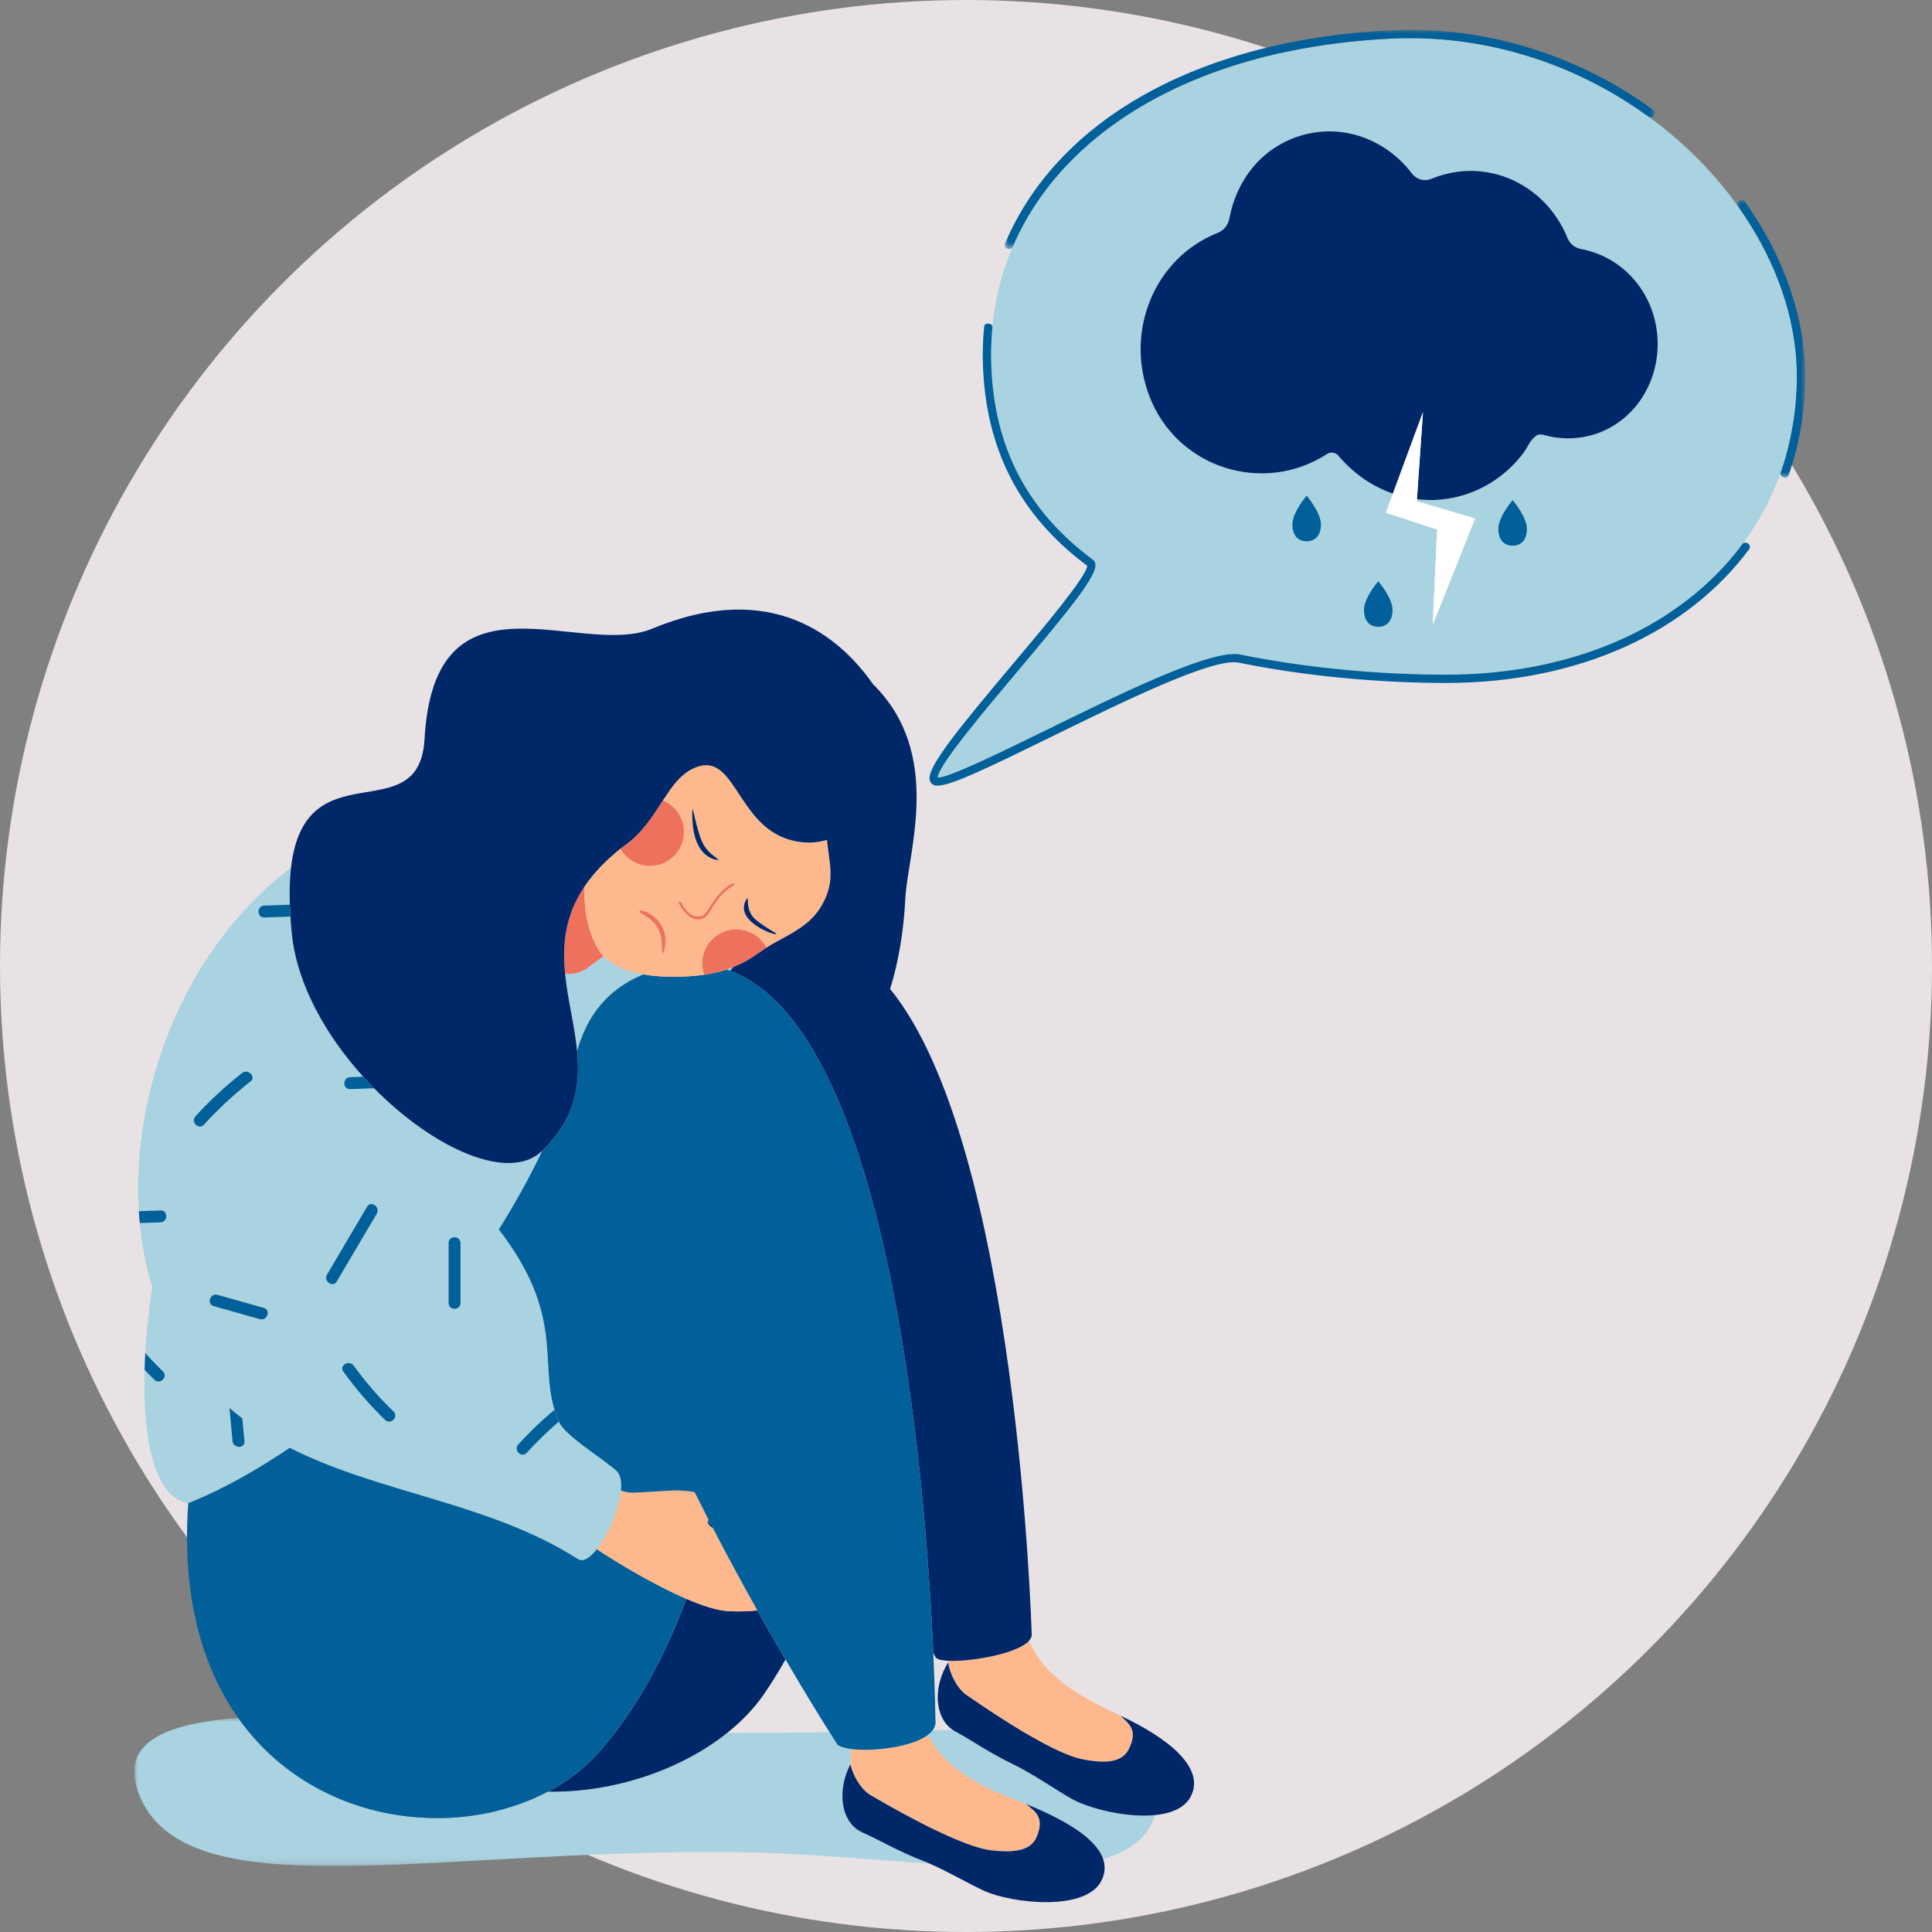 <?xml version="1.0" encoding="UTF-8"?> <svg xmlns="http://www.w3.org/2000/svg" xmlns:xlink="http://www.w3.org/1999/xlink" width="259px" height="259px" viewBox="0 0 259 259" version="1.1"><rect x="0" y="0" width="259" height="259" fill="#808080" stroke="none"/><title>Group 13</title><defs><circle id="path-1" cx="129.5" cy="129.5" r="129.5"></circle><polygon id="path-3" points="0 0 106.706 0 106.706 19.854 0 19.854"></polygon><polygon id="path-5" points="0 0 87.166 0 87.166 29.39 0 29.39"></polygon><polygon id="path-7" points="0 0 9.091 0 9.091 37.222 0 37.222"></polygon></defs><g id="Page-1" stroke="none" stroke-width="1" fill="none" fill-rule="evenodd"><g id="7-TRASTORNOS-AFECTIVOS-DEPRESIÓN--3-Depresión" transform="translate(-419, -2665)"><g id="Group" transform="translate(38, 2578)"><g id="Group-13" transform="translate(381, 87)"><g id="shutterstock_1672913416-copy-5"><mask id="mask-2" fill="white"><use xlink:href="#path-1"></use></mask><use id="Mask" fill="#E8E2E4" xlink:href="#path-1"></use></g><g id="Group-92-Copy" transform="translate(18, 4)"><path d="M125.725,237.182 C123.801,236.121 120.38,233.736 117.794,232.504 C114.688,231.024 112.217,229.261 110.119,228.147 C109.983,228.075 109.855,227.995 109.731,227.91 C108.854,227.925 107.954,227.942 107.031,227.959 C106.866,228.178 106.655,228.383 106.405,228.574 C109.172,233.891 114.477,235.855 119.52,237.832 C124.621,239.892 128.923,242.373 129.883,245.216 C133.445,244.177 135.904,242.35 136.834,239.33 C132.97,239.712 128.006,238.44 125.725,237.182" id="Fill-1" fill="#A9D3E0"></path><g id="Group-5" transform="translate(0, 226.299)"><mask id="mask-4" fill="white"><use xlink:href="#path-3"></use></mask><g id="Clip-4"></g><path d="M97.67,15.385 C94.647,14.07 94.175,9.703 96.014,6.192 C96.014,6.192 96.014,6.192 96.014,6.193 C96.05,5.464 96.084,4.774 96.07,4.164 C95.242,4.054 94.602,3.864 94.275,3.596 C94.275,3.596 93.892,3.006 93.205,1.914 C89.449,1.968 85.423,2.006 81.109,2.006 C80.573,2.006 80.036,2.004 79.498,2.001 C73.416,6.86 64.496,10.033 55.449,9.892 C42.998,16.491 24.01,14.249 13.925,0 C3.686,0.798 -1.935,3.479 0.609,10.155 C6.641,25.987 39.665,17.569 80.448,17.989 C89.278,18.08 98.412,18.97 106.706,19.567 C106.346,19.409 105.996,19.263 105.661,19.134 C102.449,17.899 99.848,16.333 97.67,15.385" id="Fill-3" fill="#A9D3E0" mask="url(#mask-4)"></path></g><path d="M96.07,230.464 C96.084,231.074 96.05,231.763 96.014,232.492 C96.232,233.788 97.332,235.844 98.684,236.64 C104.366,239.984 111.373,243.614 114.817,244.042 C118.263,244.47 120.252,243.958 120.965,242.274 C122.061,239.684 120.856,238.865 119.52,237.832 C114.477,235.855 109.172,233.89 106.405,228.574 C104.203,230.25 98.975,230.85 96.07,230.464" id="Fill-6" fill="#FDB98D"></path><path d="M119.52,237.832 C120.856,238.865 122.061,239.684 120.965,242.274 C120.252,243.958 118.263,244.47 114.817,244.042 C111.373,243.614 104.366,239.984 98.684,236.64 C97.332,235.844 96.232,233.788 96.014,232.492 C96.014,232.492 96.014,232.492 96.014,232.492 C94.175,236.002 94.647,240.369 97.67,241.684 C99.848,242.632 102.449,244.198 105.661,245.433 C105.996,245.562 106.346,245.708 106.706,245.867 C109.212,246.972 112.182,248.687 113.932,249.482 C117.635,251.163 127.863,252.372 129.765,247.894 C130.157,246.969 130.173,246.076 129.882,245.216 C128.923,242.373 124.62,239.892 119.52,237.832" id="Fill-8" fill="#002869"></path><path d="M109.14,218.644 C109.132,218.712 109.124,218.78 109.116,218.848 C109.116,218.848 109.116,218.848 109.116,218.848 C109.233,220.157 110.235,222.298 111.522,223.196 C116.927,226.971 123.63,231.133 127.031,231.827 C130.433,232.522 132.456,232.166 133.298,230.541 C134.591,228.045 133.453,227.134 132.202,226.001 C127.393,223.67 122.327,221.332 119.94,215.972 C118.374,217.69 112.207,218.79 109.14,218.644" id="Fill-10" fill="#FDB98D"></path><path d="M132.202,226.001 C133.453,227.134 134.591,228.045 133.298,230.542 C132.456,232.166 130.433,232.522 127.031,231.827 C123.63,231.133 116.927,226.971 111.522,223.196 C110.235,222.297 109.233,220.157 109.116,218.848 C109.116,218.848 109.116,218.848 109.116,218.848 C107.108,222.049 107.196,226.191 109.731,227.911 C109.855,227.995 109.983,228.075 110.119,228.147 C112.217,229.261 114.688,231.024 117.794,232.504 C120.38,233.736 123.801,236.121 125.725,237.182 C128.006,238.44 132.97,239.711 136.834,239.33 C139.004,239.115 140.827,238.38 141.634,236.827 C143.629,232.989 138.56,228.972 132.202,226.001" id="Fill-12" fill="#002869"></path><path d="M8.204,145.638 C10.127,143.535 12.211,141.604 14.454,139.846 C15.258,139.215 16.402,140.343 15.589,140.98 C13.346,142.738 11.263,144.669 9.34,146.772 C8.641,147.536 7.509,146.399 8.204,145.638 L8.204,145.638 Z M17.354,171.329 C18.351,171.611 17.823,173.126 16.832,172.846 C14.771,172.264 12.709,171.681 10.648,171.098 C9.651,170.817 10.179,169.302 11.169,169.581 C13.231,170.164 15.293,170.747 17.354,171.329 L17.354,171.329 Z M13.169,189.192 C13.03,187.708 12.892,186.224 12.753,184.74 C13.321,185.233 13.9,185.704 14.491,186.153 C14.585,187.166 14.68,188.179 14.774,189.192 C14.871,190.221 13.264,190.211 13.169,189.192 L13.169,189.192 Z M25.837,166.863 C27.628,163.831 29.419,160.799 31.209,157.768 C31.735,156.878 33.031,157.826 32.51,158.708 C30.72,161.739 28.929,164.771 27.138,167.802 C26.613,168.693 25.317,167.744 25.837,166.863 L25.837,166.863 Z M34.757,185.221 C35.501,185.941 34.364,187.074 33.622,186.355 C31.564,184.363 29.704,182.2 28.026,179.88 C27.419,179.042 28.812,178.242 29.412,179.071 C31.011,181.28 32.799,183.325 34.757,185.221 L34.757,185.221 Z M42.132,162.659 C42.132,161.59 43.738,161.59 43.738,162.659 L43.738,170.678 C43.738,171.712 42.132,171.71 42.132,170.678 L42.132,162.659 Z M20.835,190.089 C32.903,196.209 47.631,197.43 59.47,204.999 C60.174,205.449 61.105,204.836 62.014,203.683 C63.535,201.758 64.995,198.325 65.237,195.828 C65.354,194.623 65.187,193.635 64.607,193.141 C62.193,191.087 57.761,188.475 56.917,186.575 C55.408,187.881 53.969,189.282 52.614,190.766 C51.913,191.526 50.783,190.398 51.473,189.638 C52.994,187.964 54.611,186.421 56.335,184.984 C54.326,178.394 57.63,172.176 48.869,160.823 C50.916,157.57 52.877,154.057 54.706,150.265 C54.706,150.265 54.705,150.266 54.705,150.267 C50.273,154.571 40.154,150.001 32.155,141.894 C31.082,141.931 30.008,141.968 28.934,142.006 C27.899,142.041 27.903,140.437 28.934,140.402 C29.519,140.381 30.104,140.361 30.689,140.341 C25.71,134.83 21.819,127.981 21.126,121.234 C21.041,120.412 20.976,119.629 20.928,118.879 C19.761,118.919 18.595,118.959 17.428,119 C16.393,119.035 16.398,117.431 17.428,117.396 C18.568,117.356 19.709,117.317 20.849,117.278 C20.787,115.392 20.847,113.755 21.011,112.332 C6.316,123.47 -0.356,142.567 0.609,158.374 C1.583,158.327 2.546,158.303 3.509,158.267 C4.555,158.231 4.543,159.834 3.509,159.87 C2.582,159.906 1.667,159.929 0.739,159.965 C1.012,163.036 1.596,165.896 2.409,168.527 C1.947,171.62 1.633,174.587 1.471,177.364 C2.217,178.22 3.018,179.043 3.842,179.843 C4.577,180.566 3.441,181.7 2.707,180.977 C2.25,180.533 1.805,180.088 1.382,179.632 C1.081,189.75 2.985,196.867 7.237,197.5 C7.238,197.5 7.239,197.501 7.24,197.501 L7.24,197.5 C7.24,197.5 12.944,195.446 20.835,190.089 L20.835,190.089 Z" id="Fill-14" fill="#A9D3E0"></path><path d="M79.883,126.135 C80.018,125.967 80.159,125.803 80.304,125.644 C80.012,125.761 79.715,125.868 79.416,125.969 C79.572,126.022 79.728,126.077 79.883,126.135" id="Fill-16" fill="#A9D3E0"></path><path d="M68.257,126.625 C66.121,126.247 64.185,125.5 62.923,124.188 L61.178,125.421 C60.103,126.389 58.922,126.687 57.753,126.51 C58.097,130.01 59.033,133.476 59.367,136.896 C60.682,132.163 63.486,128.562 68.257,126.625" id="Fill-18" fill="#A9D3E0"></path><path d="M84.373,223.175 C85.42,221.661 86.393,220.088 87.3,218.461 C86.132,216.467 84.865,214.264 83.533,211.891 C82.357,212.015 81.061,212.061 79.659,211.99 C78.167,211.915 76.155,211.259 73.993,210.325 C71.325,217.56 67.588,224.843 62.373,230.794 C60.462,232.975 58.104,234.784 55.449,236.191 C64.496,236.332 73.416,233.16 79.498,228.3 C81.443,226.746 83.098,225.02 84.373,223.175" id="Fill-20" fill="#002869"></path><path d="M77.152,200.045 C77.118,200.18 77.084,200.315 77.049,200.45 C77.177,200.585 77.363,200.737 77.594,200.899 C77.447,200.615 77.299,200.331 77.152,200.045" id="Fill-22" fill="#002869"></path><path d="M55.449,236.191 C58.104,234.784 60.462,232.975 62.373,230.794 C67.588,224.843 71.325,217.56 73.993,210.326 C69.576,208.419 64.535,205.352 62.014,203.683 C61.105,204.836 60.174,205.449 59.47,204.999 C47.631,197.43 32.903,196.209 20.835,190.089 C12.944,195.445 7.24,197.5 7.24,197.5 L7.239,197.501 C6.35,210.04 9.132,219.526 13.926,226.299 C24.01,240.548 42.998,242.79 55.449,236.191" id="Fill-24" fill="#016099"></path><path d="M83.533,211.891 C81.645,208.526 79.63,204.823 77.594,200.899 C77.363,200.737 77.177,200.585 77.049,200.45 C76.937,200.331 76.87,200.225 76.859,200.138 C76.879,200.002 76.93,199.876 77.004,199.758 C76.374,198.533 75.743,197.288 75.114,196.026 C74.271,195.895 73.391,195.775 72.293,195.813 C71.189,195.852 69.034,196.022 66.833,196.106 C66.359,196.124 65.8,196.007 65.237,195.828 C64.995,198.325 63.535,201.758 62.014,203.683 C64.535,205.352 69.576,208.419 73.993,210.325 C76.155,211.259 78.167,211.915 79.659,211.99 C81.061,212.061 82.357,212.015 83.533,211.891" id="Fill-26" fill="#FDB98D"></path><path d="M107.401,226.54 C107.401,226.54 107.366,223.149 107.116,217.61 C106.075,194.539 101.312,134.186 79.883,126.135 C79.728,126.077 79.572,126.022 79.416,125.969 C78.442,126.296 77.433,126.537 76.406,126.673 C74.021,126.988 70.978,127.106 68.257,126.625 C63.486,128.562 60.681,132.163 59.367,136.896 C59.811,141.442 59.192,145.907 54.706,150.265 C52.877,154.057 50.916,157.57 48.869,160.823 C57.63,172.176 54.326,178.394 56.335,184.984 C56.489,185.506 56.679,186.04 56.917,186.575 C57.761,188.475 62.193,191.087 64.607,193.141 C65.187,193.635 65.354,194.623 65.237,195.828 C65.8,196.007 66.359,196.124 66.833,196.106 C69.035,196.022 71.189,195.852 72.293,195.813 C73.391,195.775 74.27,195.895 75.114,196.026 C75.743,197.288 76.374,198.533 77.004,199.758 C76.93,199.876 76.879,200.002 76.859,200.138 C76.87,200.225 76.937,200.331 77.049,200.45 C77.084,200.315 77.118,200.18 77.152,200.045 C77.299,200.331 77.447,200.615 77.594,200.899 C79.63,204.823 81.645,208.526 83.533,211.891 C84.865,214.264 86.132,216.467 87.3,218.461 C89.907,222.913 92.014,226.319 93.205,228.213 C93.892,229.305 94.275,229.895 94.275,229.895 C94.602,230.164 95.242,230.353 96.07,230.464 C98.975,230.85 104.202,230.25 106.405,228.574 C106.655,228.383 106.866,228.178 107.031,227.959 C107.347,227.538 107.49,227.066 107.401,226.54" id="Fill-28" fill="#016099"></path><path d="M14.491,186.153 C13.9,185.704 13.321,185.232 12.753,184.74 C12.892,186.224 13.03,187.708 13.169,189.192 C13.264,190.211 14.871,190.221 14.774,189.192 C14.68,188.179 14.585,187.166 14.491,186.153" id="Fill-30" fill="#016099"></path><path d="M61.178,125.421 L62.923,124.188 C62.642,123.895 62.393,123.576 62.184,123.225 C60.826,120.945 60.216,117.947 60.396,114.784 C57.715,118.725 57.372,122.639 57.753,126.51 C58.922,126.687 60.103,126.389 61.178,125.421" id="Fill-32" fill="#ED715D"></path><path d="M17.428,117.396 C16.398,117.431 16.393,119.035 17.428,119 C18.595,118.959 19.761,118.919 20.928,118.879 C20.892,118.326 20.866,117.792 20.849,117.277 C19.709,117.317 18.568,117.356 17.428,117.396" id="Fill-34" fill="#016099"></path><path d="M28.934,140.402 C27.903,140.437 27.899,142.041 28.934,142.006 C30.008,141.968 31.082,141.931 32.155,141.894 C31.658,141.39 31.169,140.872 30.689,140.341 C30.104,140.361 29.519,140.381 28.934,140.402" id="Fill-36" fill="#016099"></path><path d="M27.138,167.802 C28.929,164.771 30.72,161.739 32.51,158.708 C33.031,157.826 31.735,156.878 31.209,157.768 C29.419,160.799 27.628,163.831 25.837,166.863 C25.317,167.744 26.613,168.693 27.138,167.802" id="Fill-38" fill="#016099"></path><path d="M79.416,125.969 C79.715,125.868 80.012,125.761 80.304,125.644 C80.469,125.578 80.633,125.509 80.795,125.437 C79.413,126.038 77.924,126.452 76.406,126.673 C77.432,126.537 78.442,126.296 79.416,125.969" id="Fill-40" fill="#FDB98D"></path><path d="M70.919,123.797 C70.284,123.612 71.839,120.241 67.728,118.33 C67.314,117.343 72.49,119.166 70.919,123.797 M73.305,116.96 C73.712,117.763 74.399,118.725 75.354,118.855 C76.409,118.998 76.763,118.222 77.233,117.474 C78.036,116.199 78.856,115.131 80.211,114.419 C80.399,114.32 80.517,114.628 80.332,114.726 C78.913,115.471 78.147,116.654 77.322,117.957 C76.998,118.467 76.693,119.003 76.083,119.189 C74.695,119.613 73.54,118.152 72.997,117.08 C72.901,116.891 73.209,116.773 73.305,116.96 M74.814,104.575 C74.843,103.752 75.34,107.165 76.156,108.917 C76.996,110.723 78.936,111.374 78.124,111.264 C78.124,111.264 74.577,111.161 74.814,104.575 M82.078,116.552 C82.517,115.854 81.785,117.986 83.254,119.243 C84.768,120.538 86.551,121.251 85.99,121.234 C85.116,121.207 80.405,119.212 82.078,116.552 M62.184,123.225 C62.393,123.576 62.642,123.896 62.923,124.188 C64.185,125.5 66.121,126.247 68.257,126.625 C70.978,127.106 74.021,126.988 76.406,126.673 C75.701,124.688 76.448,122.412 78.317,121.265 C80.463,119.948 83.269,120.618 84.587,122.762 C84.647,122.859 84.699,122.954 84.751,123.049 C85.529,122.531 86.411,122.074 87.409,121.532 C90.516,119.841 91.52,118.501 92.224,117.266 C94.098,113.974 93.105,111.591 92.87,108.586 C91.537,109.001 90.052,109.092 88.405,108.721 C80.982,107.052 80.691,97.275 75.712,98.727 C74.04,99.214 72.899,100.394 71.846,101.858 L71.846,101.858 C71.54,102.311 71.24,102.755 70.942,103.19 C70.914,103.232 70.887,103.275 70.86,103.317 C71.724,103.67 72.488,104.29 73.014,105.146 C74.331,107.288 73.661,110.092 71.516,111.409 C69.37,112.725 66.563,112.055 65.245,109.912 C65.218,109.867 65.192,109.822 65.166,109.776 C63.078,111.449 61.528,113.119 60.396,114.784 C60.216,117.947 60.826,120.945 62.184,123.225" id="Fill-42" fill="#FDB98D"></path><path d="M71.516,111.409 C73.661,110.092 74.332,107.288 73.014,105.146 C72.488,104.29 71.724,103.67 70.86,103.317 C69.479,105.442 68.001,107.842 65.402,109.588 C65.322,109.651 65.245,109.713 65.166,109.776 C65.192,109.822 65.218,109.867 65.245,109.912 C66.563,112.055 69.371,112.725 71.516,111.409" id="Fill-44" fill="#ED715D"></path><path d="M78.317,121.265 C76.448,122.412 75.701,124.688 76.407,126.673 C77.924,126.452 79.413,126.038 80.795,125.437 C80.815,125.429 80.834,125.421 80.853,125.413 C81.05,125.327 81.245,125.236 81.437,125.143 C82.634,124.555 83.622,123.802 84.751,123.049 C84.699,122.954 84.647,122.859 84.587,122.762 C83.269,120.618 80.463,119.948 78.317,121.265" id="Fill-46" fill="#ED715D"></path><path d="M78.124,111.264 C78.936,111.374 76.996,110.723 76.156,108.917 C75.34,107.165 74.843,103.752 74.814,104.575 C74.577,111.161 78.124,111.264 78.124,111.264" id="Fill-48" fill="#002869"></path><path d="M85.991,121.234 C86.551,121.251 84.768,120.538 83.254,119.243 C81.785,117.986 82.517,115.854 82.078,116.552 C80.405,119.212 85.116,121.207 85.991,121.234" id="Fill-50" fill="#002869"></path><path d="M76.083,119.189 C76.693,119.003 76.998,118.467 77.322,117.957 C78.147,116.654 78.913,115.471 80.332,114.726 C80.517,114.628 80.399,114.32 80.211,114.419 C78.856,115.131 78.036,116.199 77.233,117.474 C76.763,118.222 76.409,118.998 75.354,118.855 C74.399,118.725 73.712,117.763 73.305,116.961 C73.209,116.773 72.901,116.891 72.997,117.08 C73.541,118.151 74.695,119.613 76.083,119.189" id="Fill-52" fill="#ED715D"></path><path d="M20.849,117.277 C20.866,117.792 20.892,118.326 20.928,118.879 C20.976,119.628 21.041,120.412 21.126,121.234 C21.819,127.981 25.71,134.83 30.689,140.341 C31.169,140.871 31.658,141.39 32.155,141.894 C40.154,150.001 50.273,154.571 54.705,150.266 C54.705,150.266 54.706,150.265 54.706,150.265 C59.192,145.907 59.811,141.442 59.367,136.896 C59.033,133.476 58.097,130.01 57.753,126.51 C57.372,122.639 57.715,118.725 60.396,114.784 C61.528,113.119 63.078,111.449 65.166,109.776 C65.245,109.713 65.322,109.65 65.402,109.588 C68.001,107.842 69.479,105.441 70.86,103.317 C70.887,103.275 70.914,103.232 70.942,103.191 C71.24,102.755 71.541,102.311 71.846,101.858 L71.846,101.858 C72.9,100.394 74.04,99.214 75.712,98.727 C80.691,97.275 80.982,107.052 88.405,108.721 C90.052,109.092 91.537,109.001 92.87,108.586 C93.105,111.591 94.098,113.974 92.224,117.265 C91.52,118.501 90.516,119.841 87.409,121.532 C86.411,122.074 85.529,122.531 84.751,123.049 C83.622,123.802 82.634,124.555 81.437,125.142 C81.245,125.237 81.05,125.327 80.853,125.413 C80.834,125.421 80.815,125.429 80.795,125.437 C80.633,125.508 80.469,125.578 80.304,125.644 C80.158,125.803 80.018,125.967 79.883,126.135 C101.312,134.186 106.075,194.539 107.116,217.61 C107.326,217.984 107.439,218.184 107.439,218.184 C107.613,218.454 108.245,218.602 109.14,218.644 C112.207,218.79 118.374,217.69 119.94,215.972 C120.209,215.677 120.344,215.364 120.303,215.037 C120.303,215.037 118.472,149.565 101.325,128.581 C102.417,125.075 103.137,121.027 103.369,116.415 C103.677,110.298 108.517,97.063 99.037,87.724 C94.492,81.24 85.378,73.644 69.418,80.283 C59.764,84.298 40.244,71.357 38.912,95.078 C38.211,107.577 22.884,96.122 21.011,112.332 C20.847,113.755 20.787,115.393 20.849,117.277" id="Fill-54" fill="#002869"></path><path d="M70.919,123.797 C72.49,119.166 67.314,117.343 67.728,118.33 C71.839,120.241 70.284,123.612 70.919,123.797" id="Fill-56" fill="#ED715D"></path><path d="M28.026,179.88 C29.704,182.2 31.564,184.363 33.622,186.356 C34.364,187.074 35.501,185.941 34.758,185.221 C32.798,183.325 31.011,181.28 29.412,179.071 C28.812,178.242 27.419,179.042 28.026,179.88" id="Fill-58" fill="#016099"></path><path d="M2.707,180.977 C3.441,181.7 4.577,180.566 3.842,179.843 C3.018,179.043 2.217,178.22 1.471,177.364 C1.426,178.131 1.404,178.898 1.382,179.632 C1.805,180.088 2.25,180.533 2.707,180.977" id="Fill-60" fill="#016099"></path><path d="M43.738,170.678 L43.738,162.659 C43.738,161.59 42.132,161.59 42.132,162.659 L42.132,170.678 C42.132,171.711 43.738,171.712 43.738,170.678" id="Fill-62" fill="#016099"></path><path d="M10.648,171.098 C12.709,171.681 14.771,172.263 16.832,172.846 C17.823,173.126 18.351,171.611 17.354,171.329 C15.292,170.747 13.231,170.164 11.169,169.581 C10.179,169.301 9.651,170.817 10.648,171.098" id="Fill-64" fill="#016099"></path><path d="M9.34,146.772 C11.263,144.669 13.346,142.738 15.589,140.98 C16.402,140.343 15.258,139.215 14.454,139.846 C12.211,141.604 10.127,143.535 8.204,145.638 C7.509,146.399 8.641,147.536 9.34,146.772" id="Fill-66" fill="#016099"></path><path d="M51.473,189.638 C50.784,190.398 51.913,191.526 52.614,190.766 C53.969,189.282 55.408,187.881 56.917,186.575 C56.679,186.041 56.489,185.506 56.335,184.984 C54.611,186.42 52.994,187.964 51.473,189.638" id="Fill-68" fill="#016099"></path><path d="M3.509,158.267 C2.546,158.303 1.583,158.326 0.609,158.374 C0.644,158.908 0.68,159.443 0.739,159.965 C1.666,159.929 2.582,159.906 3.509,159.87 C4.543,159.834 4.555,158.232 3.509,158.267" id="Fill-70" fill="#016099"></path><path d="M195.561,54.284 C193.761,54.823 191.849,54.909 190.004,54.561 C188.64,54.303 188.317,53.867 187.404,54.905 C186.973,55.395 186.69,56.094 186.299,56.624 C184.314,59.318 181.518,61.332 178.321,62.335 C176.189,63.005 174.031,63.178 171.951,62.925 L171.932,63.197 L179.751,65.505 L174.064,79.766 L174.657,66.984 L167.785,64.735 L168.729,62.176 C165.929,61.202 163.393,59.443 161.421,57.087 C161.044,56.637 160.394,56.544 159.902,56.863 C151.346,62.408 139.683,58.754 136.03,48.975 C132.796,40.318 136.77,30.594 145.243,27.213 C146.056,26.888 146.636,26.179 146.794,25.32 C147.74,20.178 151.103,15.788 156.346,14.19 C162.027,12.458 167.848,14.736 171.287,19.265 C171.895,20.066 172.96,20.356 173.89,19.972 C181.244,16.933 189.206,20.663 192.15,27.932 C192.452,28.677 193.121,29.226 193.911,29.373 C199.396,30.393 203.466,34.871 204.136,40.542 C204.842,46.53 201.483,52.513 195.561,54.284 M184.778,69.156 C184.724,69.156 184.671,69.154 184.618,69.15 C183.635,69.086 182.862,68.408 182.862,66.879 C182.862,65.553 184.16,63.807 184.618,63.231 C184.718,63.107 184.778,63.037 184.778,63.037 C184.778,63.037 186.694,65.267 186.694,66.879 C186.694,68.489 185.837,69.156 184.778,69.156 M166.766,80.028 C166.711,80.028 166.658,80.026 166.606,80.023 C165.623,79.958 164.85,79.28 164.85,77.751 C164.85,76.425 166.147,74.68 166.606,74.104 C166.706,73.979 166.766,73.909 166.766,73.909 C166.766,73.909 168.682,76.14 168.682,77.751 C168.682,79.362 167.825,80.028 166.766,80.028 M157.165,68.564 C157.111,68.564 157.058,68.562 157.006,68.559 C156.022,68.494 155.249,67.816 155.249,66.287 C155.249,64.961 156.547,63.216 157.006,62.64 C157.106,62.516 157.165,62.446 157.165,62.446 C157.165,62.446 159.081,64.676 159.081,66.287 C159.081,67.898 158.224,68.564 157.165,68.564 M221.982,54.879 C221.984,54.872 221.985,54.865 221.987,54.857 C222.139,54.161 222.271,53.455 222.385,52.742 C222.4,52.65 222.415,52.557 222.429,52.465 C222.457,52.283 222.483,52.1 222.508,51.917 C222.527,51.783 222.544,51.648 222.562,51.512 C222.582,51.351 222.603,51.189 222.622,51.027 C222.652,50.762 222.68,50.497 222.705,50.231 C222.716,50.112 222.726,49.991 222.736,49.871 C222.755,49.65 222.773,49.429 222.788,49.206 C222.796,49.088 222.803,48.97 222.811,48.852 C222.824,48.632 222.835,48.413 222.845,48.192 C222.85,48.088 222.855,47.983 222.859,47.878 C222.87,47.558 222.879,47.237 222.884,46.914 C222.884,46.912 222.884,46.91 222.884,46.908 C222.884,46.906 222.884,46.904 222.884,46.903 C222.888,46.609 222.886,46.314 222.882,46.019 C222.881,45.93 222.878,45.841 222.876,45.751 C222.871,45.533 222.864,45.315 222.855,45.097 C222.851,45.006 222.848,44.916 222.843,44.826 C222.828,44.533 222.81,44.24 222.787,43.947 C222.784,43.907 222.78,43.867 222.777,43.827 C222.756,43.571 222.732,43.316 222.705,43.06 C222.694,42.955 222.682,42.849 222.67,42.743 C222.647,42.545 222.622,42.347 222.596,42.15 C222.582,42.041 222.568,41.932 222.553,41.824 C222.514,41.551 222.473,41.278 222.427,41.005 C222.41,40.901 222.391,40.798 222.373,40.694 C222.339,40.5 222.304,40.306 222.266,40.112 C222.24,39.976 222.213,39.841 222.186,39.705 C222.153,39.547 222.119,39.389 222.085,39.231 C222.054,39.089 222.024,38.948 221.991,38.806 C221.95,38.63 221.907,38.454 221.864,38.278 C221.804,38.036 221.742,37.794 221.677,37.552 C221.644,37.429 221.612,37.306 221.578,37.183 C221.529,37.01 221.479,36.836 221.428,36.663 C221.398,36.559 221.367,36.456 221.336,36.353 C221.142,35.713 220.931,35.075 220.703,34.439 C220.684,34.388 220.666,34.336 220.647,34.284 C220.569,34.07 220.489,33.855 220.406,33.641 C220.391,33.6 220.375,33.56 220.36,33.52 C219.048,30.132 217.245,26.813 214.995,23.66 C214.989,23.652 214.986,23.643 214.981,23.635 C213.204,21.148 211.15,18.765 208.839,16.532 C207.005,14.761 205.06,13.133 203.026,11.648 C202.999,11.634 202.973,11.621 202.946,11.602 C196.129,6.643 188.293,3.319 180.105,1.897 C180.05,1.888 179.995,1.877 179.94,1.868 C179.646,1.818 179.351,1.771 179.056,1.726 C178.933,1.707 178.809,1.689 178.685,1.671 C178.418,1.632 178.151,1.594 177.884,1.56 C177.727,1.539 177.571,1.52 177.414,1.501 C177.166,1.471 176.919,1.441 176.67,1.415 C176.475,1.394 176.279,1.376 176.083,1.357 C175.763,1.326 175.443,1.298 175.123,1.273 C174.833,1.251 174.543,1.229 174.253,1.211 C174.079,1.201 173.904,1.193 173.729,1.184 C173.475,1.171 173.221,1.159 172.966,1.15 C172.79,1.143 172.615,1.139 172.439,1.134 C172.179,1.127 171.92,1.122 171.66,1.119 C171.493,1.117 171.326,1.115 171.16,1.115 C170.874,1.115 170.589,1.117 170.303,1.121 C170.163,1.123 170.023,1.124 169.882,1.127 C169.457,1.137 169.031,1.15 168.605,1.17 C168.139,1.192 167.676,1.218 167.214,1.246 C167.073,1.255 166.932,1.265 166.791,1.274 C166.461,1.296 166.132,1.319 165.803,1.344 C165.655,1.355 165.506,1.367 165.357,1.379 C164.991,1.408 164.627,1.44 164.263,1.474 C164.172,1.482 164.079,1.49 163.988,1.499 C163.544,1.541 163.103,1.587 162.664,1.636 C162.528,1.65 162.394,1.667 162.259,1.682 C161.948,1.718 161.638,1.755 161.329,1.794 C161.167,1.814 161.005,1.835 160.843,1.856 C160.545,1.895 160.249,1.936 159.953,1.978 C159.808,1.999 159.662,2.019 159.517,2.04 C159.105,2.101 158.694,2.164 158.286,2.23 C158.139,2.254 157.994,2.279 157.848,2.304 C157.572,2.35 157.297,2.397 157.023,2.446 C156.838,2.479 156.653,2.512 156.468,2.547 C156.233,2.59 155.999,2.635 155.766,2.68 C155.576,2.717 155.385,2.754 155.196,2.792 C154.944,2.843 154.694,2.896 154.444,2.948 C154.129,3.015 153.817,3.083 153.505,3.153 C153.3,3.199 153.095,3.245 152.891,3.293 C152.668,3.345 152.447,3.398 152.226,3.452 C152.059,3.493 151.893,3.534 151.727,3.575 C151.493,3.633 151.26,3.692 151.028,3.753 C150.896,3.787 150.765,3.822 150.634,3.857 C149.776,4.086 148.93,4.327 148.097,4.582 C148.015,4.607 147.933,4.632 147.851,4.658 C147.571,4.745 147.292,4.833 147.015,4.923 C146.967,4.939 146.919,4.954 146.871,4.97 C132.725,9.593 122.491,18.067 117.777,29.074 C117.761,29.109 117.742,29.14 117.722,29.169 C116.31,32.494 115.402,36.05 115.041,39.799 C115.043,39.819 115.046,39.838 115.044,39.86 C114.915,41.221 114.852,42.606 114.866,44.016 C114.87,44.33 114.875,44.643 114.886,44.959 C115.279,55.988 119.73,64.512 128.497,71.02 C128.636,71.123 128.811,71.316 128.851,71.653 C129.03,73.192 125.67,77.375 118.496,85.896 C113.938,91.312 107.733,98.683 107.714,100.234 C109.055,100.323 116.079,96.894 122.267,93.863 C132.032,89.078 143.031,83.691 147.473,83.674 C147.547,83.673 147.619,83.674 147.689,83.677 C147.9,83.685 148.095,83.707 148.271,83.744 C156.998,85.522 166.857,86.463 176.089,86.443 L176.089,86.443 C176.467,86.442 176.843,86.436 177.219,86.428 C177.305,86.427 177.391,86.425 177.477,86.423 C177.844,86.414 178.209,86.403 178.573,86.388 C178.63,86.385 178.686,86.382 178.743,86.38 C179.066,86.366 179.387,86.349 179.707,86.331 C179.791,86.326 179.875,86.321 179.958,86.316 C180.309,86.295 180.658,86.27 181.005,86.243 C181.094,86.236 181.183,86.228 181.271,86.221 C181.565,86.196 181.858,86.17 182.15,86.142 C182.23,86.134 182.31,86.127 182.389,86.119 C182.721,86.086 183.051,86.05 183.38,86.011 C183.493,85.998 183.606,85.984 183.719,85.97 C183.996,85.937 184.272,85.901 184.547,85.864 C184.667,85.847 184.787,85.831 184.906,85.814 C185.169,85.776 185.431,85.737 185.693,85.696 C185.828,85.675 185.964,85.653 186.099,85.631 C186.369,85.588 186.638,85.542 186.905,85.494 C187.067,85.466 187.228,85.436 187.389,85.406 C187.571,85.372 187.753,85.337 187.934,85.302 C188.094,85.27 188.255,85.239 188.414,85.206 C188.672,85.153 188.929,85.099 189.184,85.043 C189.366,85.003 189.548,84.961 189.729,84.92 C189.848,84.892 189.967,84.864 190.086,84.836 C190.468,84.746 190.848,84.652 191.225,84.554 C191.259,84.545 191.294,84.536 191.329,84.527 C191.545,84.471 191.761,84.413 191.976,84.353 C192.021,84.341 192.066,84.328 192.11,84.316 C202.089,81.544 210.192,76.184 215.575,68.958 C215.601,68.922 215.629,68.891 215.659,68.864 C217.794,65.977 219.495,62.794 220.709,59.36 C220.713,59.35 220.713,59.34 220.717,59.33 C221.225,57.889 221.649,56.405 221.982,54.879" id="Fill-72" fill="#A9D3E0"></path><g id="Group-76" transform="translate(116.669, 0)"><mask id="mask-6" fill="white"><use xlink:href="#path-5"></use></mask><g id="Clip-75"></g><path d="M30.202,4.97 C30.25,4.954 30.297,4.939 30.345,4.923 C30.623,4.833 30.902,4.745 31.182,4.658 C31.264,4.632 31.346,4.607 31.428,4.582 C32.261,4.327 33.107,4.086 33.965,3.857 C34.096,3.822 34.227,3.787 34.359,3.753 C34.591,3.692 34.824,3.633 35.058,3.575 C35.223,3.534 35.39,3.492 35.557,3.452 C35.778,3.398 35.999,3.345 36.222,3.293 C36.426,3.245 36.631,3.199 36.836,3.153 C37.148,3.083 37.46,3.015 37.775,2.948 C38.025,2.896 38.275,2.843 38.527,2.792 C38.716,2.754 38.906,2.717 39.097,2.68 C39.33,2.635 39.564,2.59 39.799,2.547 C39.984,2.512 40.169,2.479 40.354,2.446 C40.628,2.397 40.903,2.35 41.179,2.304 C41.325,2.279 41.47,2.254 41.617,2.23 C42.025,2.164 42.436,2.101 42.848,2.04 C42.993,2.019 43.139,1.999 43.284,1.978 C43.58,1.936 43.876,1.895 44.174,1.856 C44.336,1.835 44.498,1.814 44.66,1.794 C44.969,1.755 45.279,1.718 45.59,1.682 C45.725,1.667 45.859,1.651 45.994,1.635 C46.434,1.587 46.875,1.541 47.319,1.499 C47.41,1.49 47.503,1.482 47.594,1.474 C47.957,1.44 48.322,1.408 48.688,1.379 C48.837,1.367 48.986,1.355 49.134,1.344 C49.462,1.319 49.792,1.296 50.122,1.274 C50.263,1.265 50.404,1.255 50.545,1.246 C51.006,1.218 51.47,1.192 51.936,1.17 C52.362,1.15 52.788,1.137 53.213,1.127 C53.353,1.124 53.494,1.123 53.634,1.121 C53.92,1.117 54.205,1.114 54.491,1.115 C54.657,1.115 54.824,1.117 54.991,1.119 C55.25,1.122 55.51,1.127 55.77,1.134 C55.946,1.138 56.121,1.143 56.297,1.15 C56.552,1.159 56.806,1.171 57.06,1.184 C57.235,1.193 57.41,1.201 57.584,1.211 C57.874,1.229 58.164,1.251 58.454,1.273 C58.774,1.298 59.094,1.326 59.414,1.357 C59.61,1.376 59.806,1.394 60.001,1.414 C60.249,1.441 60.497,1.471 60.745,1.501 C60.902,1.52 61.058,1.539 61.215,1.56 C61.482,1.594 61.749,1.632 62.016,1.671 C62.14,1.689 62.263,1.707 62.387,1.726 C62.682,1.772 62.977,1.818 63.271,1.868 C63.326,1.877 63.381,1.888 63.436,1.897 C71.623,3.319 79.46,6.643 86.277,11.602 C86.304,11.621 86.33,11.634 86.357,11.648 C86.966,11.979 87.436,11.078 86.989,10.747 C76.805,3.321 64.377,-0.532 51.884,0.059 C25.937,1.279 6.983,12.156 0.034,28.72 C-0.185,29.229 0.711,29.671 1.053,29.169 C1.073,29.14 1.092,29.109 1.107,29.074 C5.822,18.067 16.056,9.593 30.202,4.97" id="Fill-74" fill="#016099" mask="url(#mask-6)"></path></g><g id="Group-79" transform="translate(214.909, 22.818)"><mask id="mask-8" fill="white"><use xlink:href="#path-7"></use></mask><g id="Clip-78"></g><path d="M0.978,0.175 C0.612,-0.313 -0.253,0.324 0.072,0.817 C0.077,0.825 0.08,0.833 0.086,0.842 C2.336,3.994 4.139,7.313 5.451,10.702 C5.466,10.742 5.482,10.782 5.497,10.822 C5.579,11.036 5.66,11.251 5.738,11.466 C5.757,11.518 5.775,11.569 5.793,11.621 C6.022,12.257 6.233,12.895 6.426,13.534 C6.458,13.638 6.489,13.741 6.519,13.844 C6.57,14.018 6.62,14.191 6.669,14.365 C6.703,14.488 6.735,14.611 6.768,14.734 C6.833,14.975 6.895,15.217 6.955,15.459 C6.998,15.635 7.041,15.811 7.082,15.988 C7.115,16.129 7.145,16.271 7.176,16.412 C7.21,16.571 7.244,16.729 7.276,16.887 C7.304,17.022 7.331,17.158 7.357,17.293 C7.395,17.488 7.43,17.682 7.464,17.876 C7.482,17.979 7.501,18.083 7.518,18.186 C7.564,18.459 7.605,18.732 7.644,19.005 C7.659,19.114 7.673,19.223 7.687,19.331 C7.713,19.529 7.738,19.727 7.76,19.925 C7.772,20.03 7.785,20.136 7.796,20.242 C7.822,20.498 7.846,20.753 7.867,21.008 C7.871,21.049 7.875,21.089 7.878,21.129 C7.901,21.422 7.919,21.715 7.934,22.007 C7.938,22.098 7.942,22.188 7.946,22.278 C7.955,22.497 7.962,22.715 7.967,22.933 C7.969,23.022 7.972,23.112 7.973,23.201 C7.977,23.496 7.979,23.79 7.975,24.084 C7.975,24.086 7.975,24.087 7.975,24.089 C7.975,24.091 7.975,24.094 7.975,24.096 C7.97,24.419 7.961,24.74 7.95,25.06 C7.946,25.165 7.94,25.269 7.936,25.374 C7.926,25.594 7.915,25.814 7.902,26.033 C7.894,26.151 7.887,26.27 7.879,26.387 C7.864,26.61 7.846,26.832 7.827,27.053 C7.817,27.173 7.807,27.293 7.796,27.413 C7.771,27.679 7.743,27.944 7.713,28.208 C7.694,28.371 7.673,28.532 7.652,28.694 C7.635,28.829 7.618,28.964 7.599,29.099 C7.574,29.282 7.548,29.464 7.52,29.646 C7.506,29.739 7.491,29.831 7.476,29.923 C7.362,30.637 7.23,31.342 7.078,32.039 C7.076,32.046 7.075,32.053 7.073,32.061 C6.739,33.586 6.316,35.071 5.808,36.512 C5.804,36.522 5.803,36.531 5.8,36.541 C5.606,37.141 6.618,37.522 6.853,36.915 C8.253,32.948 9.027,28.657 9.088,24.104 C9.196,16.011 6.305,7.633 0.978,0.175" id="Fill-77" fill="#016099" mask="url(#mask-8)"></path></g><path d="M192.11,84.316 C192.065,84.328 192.021,84.341 191.976,84.353 C191.761,84.412 191.545,84.471 191.329,84.527 C191.294,84.536 191.259,84.545 191.225,84.554 C190.848,84.652 190.468,84.746 190.086,84.836 C189.967,84.864 189.848,84.892 189.729,84.92 C189.548,84.961 189.367,85.003 189.184,85.043 C188.929,85.099 188.672,85.153 188.414,85.206 C188.255,85.239 188.094,85.27 187.934,85.302 C187.753,85.337 187.571,85.372 187.389,85.406 C187.228,85.436 187.067,85.466 186.905,85.494 C186.638,85.542 186.369,85.587 186.099,85.631 C185.964,85.653 185.828,85.675 185.693,85.696 C185.431,85.737 185.17,85.776 184.906,85.814 C184.787,85.831 184.667,85.847 184.547,85.864 C184.272,85.901 183.996,85.937 183.719,85.97 C183.606,85.984 183.493,85.998 183.38,86.011 C183.051,86.05 182.721,86.086 182.389,86.119 C182.31,86.127 182.23,86.134 182.15,86.142 C181.858,86.17 181.565,86.196 181.271,86.221 C181.182,86.228 181.094,86.236 181.005,86.243 C180.658,86.27 180.309,86.295 179.958,86.316 C179.875,86.321 179.791,86.326 179.707,86.331 C179.387,86.349 179.066,86.366 178.743,86.38 C178.686,86.382 178.63,86.385 178.573,86.388 C178.209,86.403 177.844,86.414 177.477,86.423 C177.391,86.425 177.305,86.427 177.219,86.428 C176.844,86.436 176.467,86.442 176.088,86.443 L176.088,86.443 C166.857,86.463 156.998,85.522 148.271,83.744 C148.095,83.707 147.9,83.685 147.689,83.677 C147.619,83.674 147.547,83.673 147.473,83.673 C143.031,83.691 132.032,89.078 122.267,93.863 C116.079,96.894 109.055,100.323 107.714,100.234 L107.714,100.234 C107.733,98.683 113.938,91.312 118.497,85.896 C125.67,77.375 129.03,73.192 128.85,71.653 C128.811,71.316 128.636,71.123 128.497,71.02 C119.73,64.512 115.279,55.988 114.886,44.959 C114.875,44.643 114.87,44.329 114.866,44.016 C114.852,42.606 114.915,41.221 115.044,39.86 C115.046,39.838 115.043,39.819 115.042,39.799 C115.008,39.262 113.977,39.203 113.934,39.776 C113.759,41.547 113.707,43.145 113.773,44.998 C114.178,56.35 118.749,65.134 127.747,71.847 C127.699,73.238 121.899,80.128 117.644,85.181 C110.654,93.486 106.422,98.657 106.616,100.447 C106.656,100.808 106.838,101.018 106.984,101.13 C107.147,101.256 107.376,101.32 107.686,101.32 C109.401,101.32 113.591,99.353 122.758,94.861 C132.505,90.084 144.617,84.137 148.05,84.833 C156.848,86.625 166.837,87.569 176.093,87.555 C193.846,87.485 208.27,80.681 216.498,69.607 C216.866,69.084 216.084,68.484 215.659,68.864 C215.629,68.891 215.601,68.922 215.575,68.958 C210.192,76.184 202.09,81.544 192.11,84.316" id="Fill-80" fill="#016099"></path><path d="M193.911,29.373 C193.121,29.226 192.452,28.677 192.15,27.932 C189.206,20.663 181.244,16.933 173.89,19.972 C172.96,20.357 171.895,20.066 171.287,19.265 C167.848,14.736 162.027,12.458 156.346,14.19 C151.103,15.788 147.74,20.178 146.794,25.32 C146.636,26.18 146.056,26.888 145.243,27.212 C136.77,30.594 132.796,40.318 136.03,48.975 C139.683,58.754 151.346,62.408 159.902,56.863 C160.394,56.544 161.044,56.637 161.421,57.087 C163.393,59.443 165.929,61.203 168.729,62.176 L172.761,51.243 L171.951,62.925 C174.031,63.178 176.189,63.005 178.321,62.336 C181.518,61.332 184.314,59.318 186.299,56.624 C186.69,56.094 186.973,55.395 187.404,54.905 C188.317,53.867 188.64,54.303 190.004,54.561 C191.849,54.91 193.761,54.823 195.561,54.284 C201.483,52.513 204.842,46.53 204.136,40.542 C203.466,34.87 199.396,30.393 193.911,29.373" id="Fill-82" fill="#002869"></path><polygon id="Fill-84" fill="#FFFFFF" points="168.729 62.176 167.785 64.735 174.657 66.984 174.064 79.766 179.752 65.505 171.932 63.197 171.951 62.925 172.761 51.243"></polygon><path d="M184.618,63.231 C184.16,63.807 182.862,65.553 182.862,66.879 C182.862,68.408 183.635,69.086 184.618,69.15 C184.671,69.154 184.724,69.156 184.778,69.156 C185.837,69.156 186.694,68.489 186.694,66.879 C186.694,65.267 184.778,63.037 184.778,63.037 C184.778,63.037 184.718,63.107 184.618,63.231" id="Fill-86" fill="#016099"></path><path d="M157.006,62.64 C156.547,63.216 155.249,64.961 155.249,66.287 C155.249,67.816 156.022,68.494 157.006,68.559 C157.058,68.562 157.111,68.564 157.165,68.564 C158.224,68.564 159.081,67.898 159.081,66.287 C159.081,64.676 157.165,62.446 157.165,62.446 C157.165,62.446 157.106,62.516 157.006,62.64" id="Fill-88" fill="#016099"></path><path d="M166.606,74.104 C166.147,74.68 164.849,76.425 164.849,77.751 C164.849,79.28 165.623,79.958 166.606,80.023 C166.658,80.026 166.712,80.028 166.766,80.028 C167.825,80.028 168.682,79.362 168.682,77.751 C168.682,76.14 166.766,73.909 166.766,73.909 C166.766,73.909 166.706,73.979 166.606,74.104" id="Fill-90" fill="#016099"></path></g></g></g></g></g></svg> 